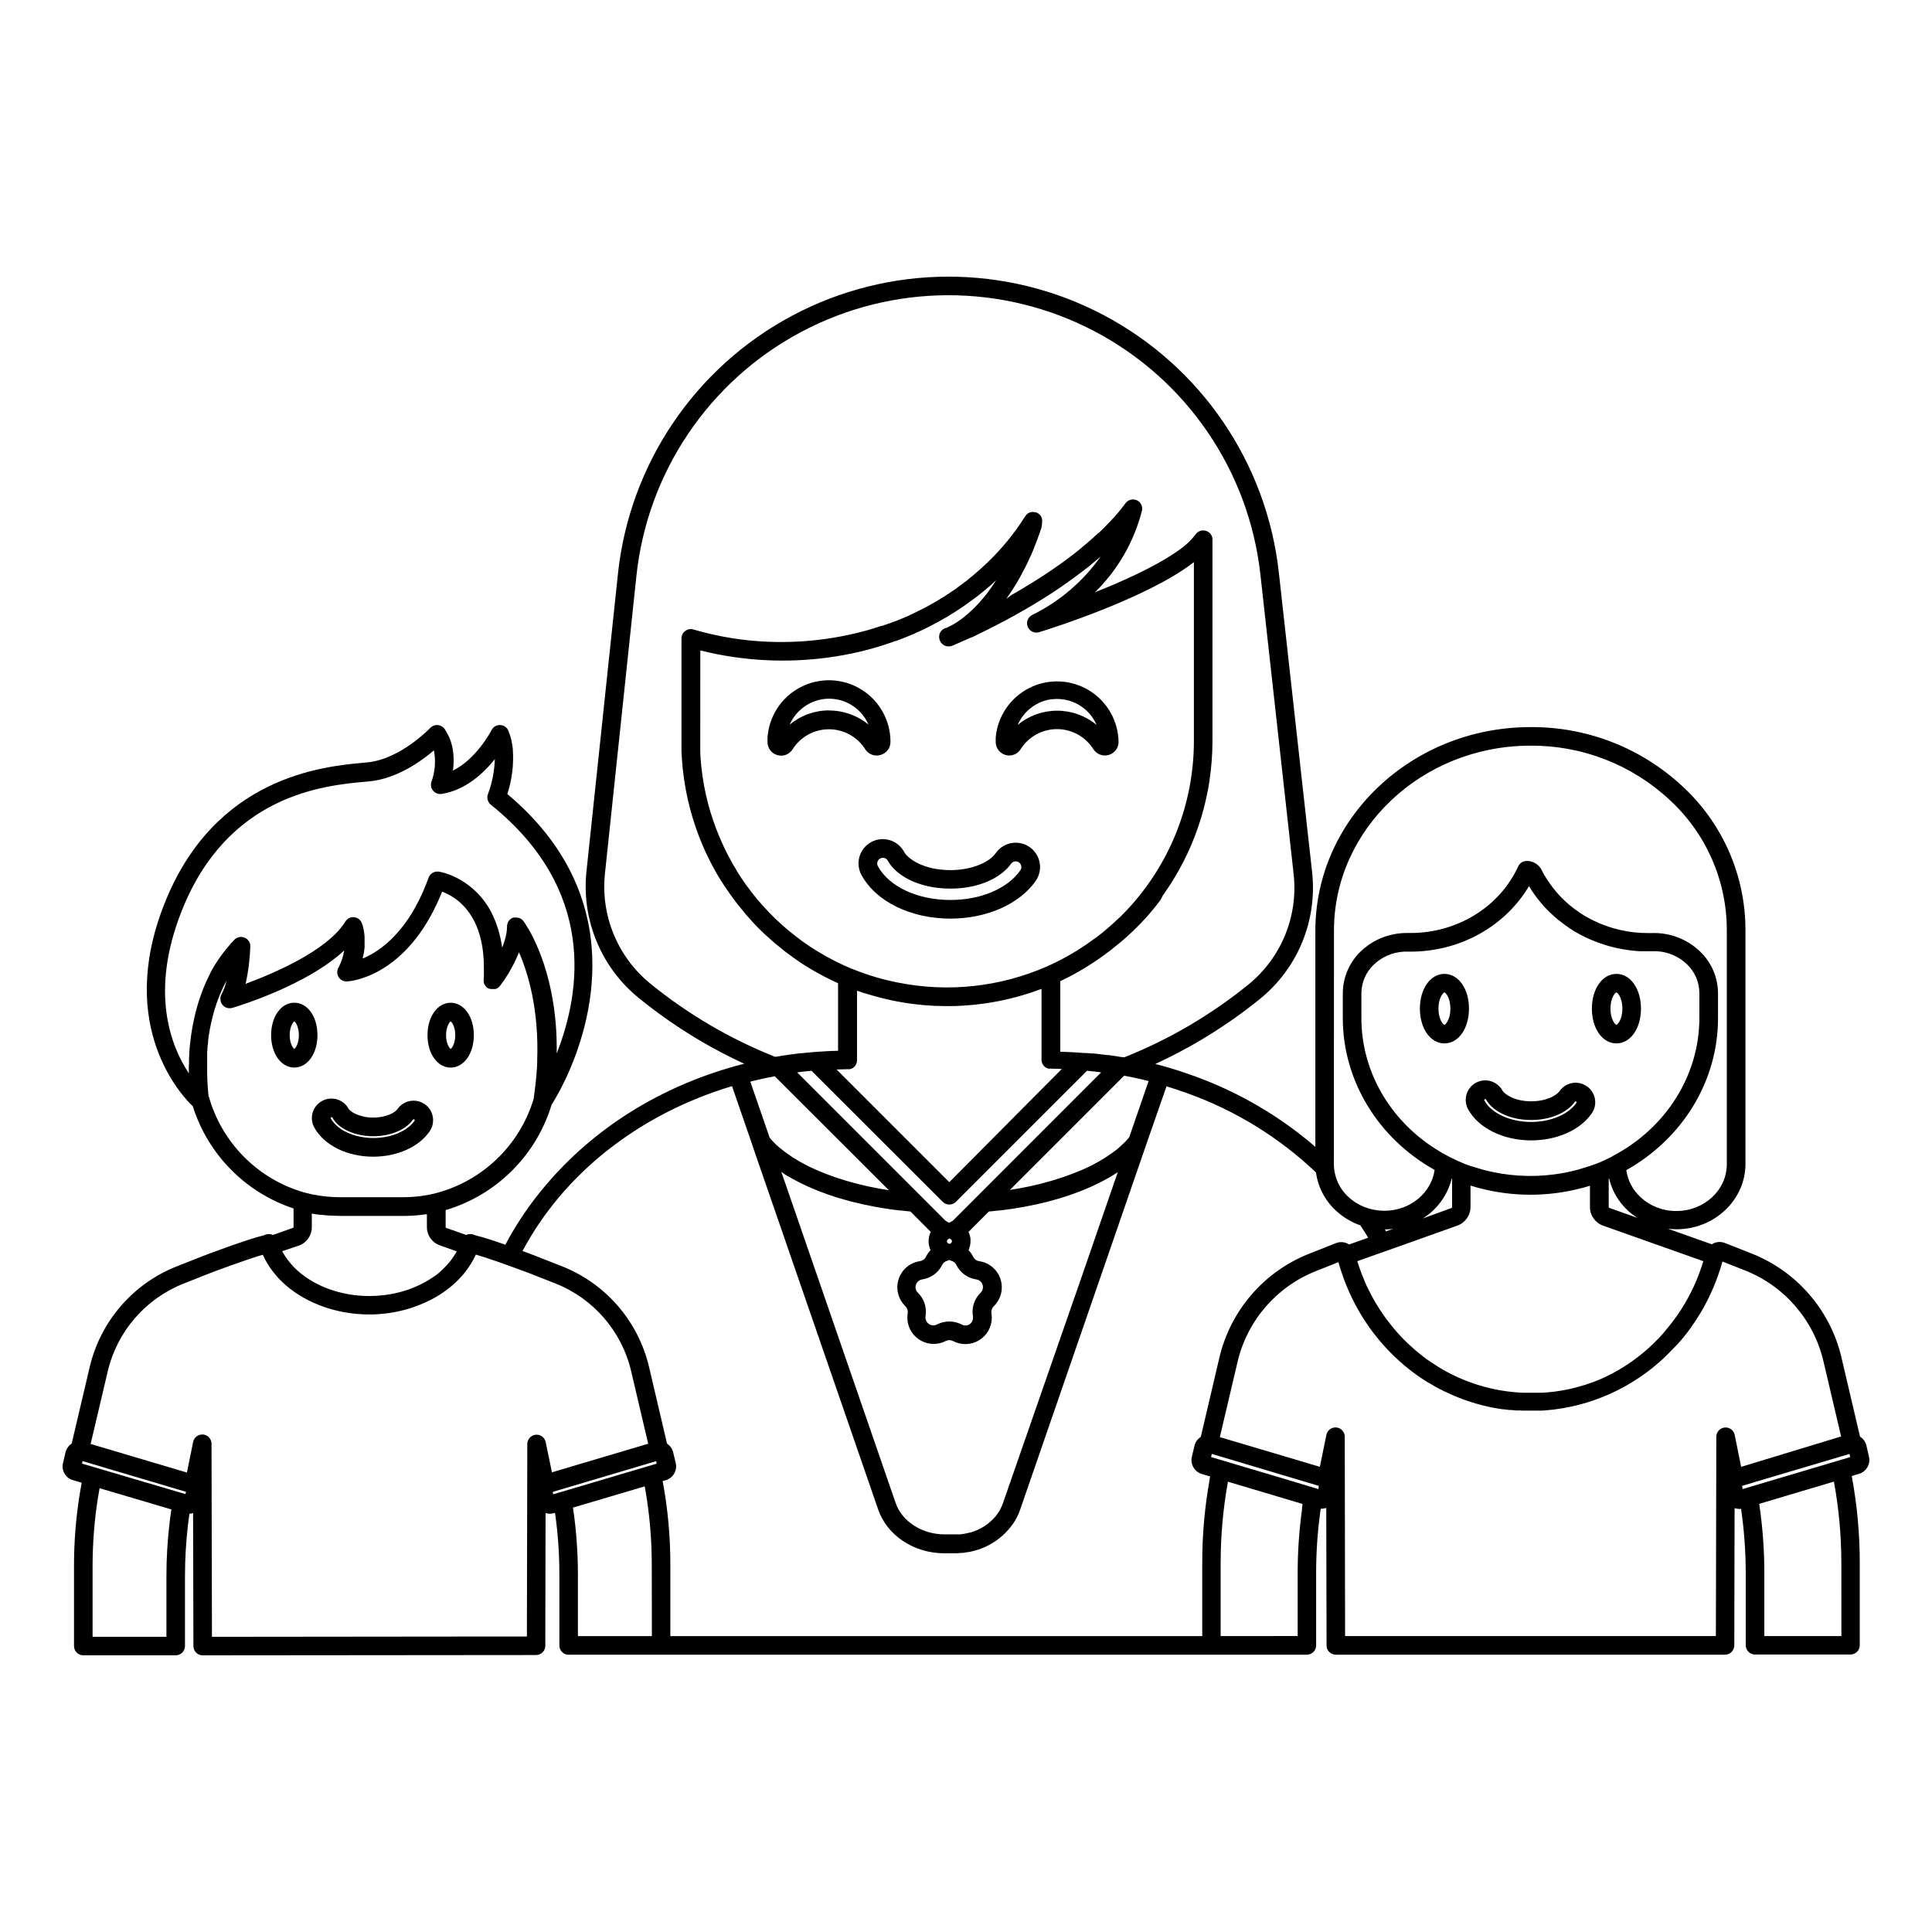 <?xml version="1.0" encoding="UTF-8"?>
<!-- Uploaded to: ICON Repo, www.iconrepo.com, Generator: ICON Repo Mixer Tools -->
<svg fill="#000000" width="800px" height="800px" version="1.1" viewBox="144 144 512 512" xmlns="http://www.w3.org/2000/svg">
 <g>
  <path d="m377.37 344.07c1.551-0.43 2.621-1.844 2.617-3.453 0.008-5.695-2.953-10.988-7.816-13.953-4.863-2.969-10.922-3.184-15.984-0.57-5.062 2.613-8.395 7.68-8.789 13.363v1.211c0 1.605 1.07 3.016 2.617 3.441 0.32 0.094 0.648 0.145 0.984 0.148 1.23 0.004 2.375-0.629 3.031-1.672 2.086-3.312 5.727-5.324 9.641-5.324 3.918 0 7.559 2.012 9.645 5.324 0.867 1.344 2.523 1.953 4.055 1.484zm-13.699-11.809c-3.801 0.004-7.481 1.344-10.398 3.781 1.621-3.711 5.074-6.293 9.09-6.801 5.012-0.598 9.816 2.176 11.809 6.809-2.934-2.441-6.633-3.773-10.449-3.758z"/>
  <path d="m410.46 344.07c0.32 0.094 0.652 0.145 0.984 0.148 1.23 0.004 2.379-0.629 3.031-1.672 2.086-3.312 5.727-5.324 9.645-5.324 3.914 0 7.555 2.012 9.641 5.324 0.867 1.348 2.512 1.973 4.055 1.527 1.539-0.441 2.606-1.844 2.617-3.445-0.09-5.621-3.066-10.801-7.883-13.707-4.812-2.902-10.781-3.125-15.797-0.586-5.016 2.539-8.371 7.484-8.879 13.082v1.219c0.004 1.594 1.059 2.992 2.586 3.434zm12.34-14.762v0.004c5.012-0.598 9.816 2.172 11.809 6.809-2.938-2.445-6.637-3.781-10.453-3.781-3.82 0-7.519 1.336-10.457 3.781 1.609-3.731 5.07-6.336 9.102-6.848z"/>
  <path d="m383.61 369.78c-0.809-1.516-2.188-2.644-3.832-3.137-1.648-0.488-3.422-0.301-4.926 0.527-1.504 0.824-2.617 2.219-3.09 3.871-0.469 1.648-0.262 3.422 0.582 4.918 3.828 6.977 13.059 11.484 23.508 11.484 9.652 0 18.312-3.836 22.633-10.008v-0.004c2.019-2.93 1.285-6.945-1.648-8.969-2.934-2.019-6.949-1.281-8.969 1.648-1.496 2.156-5.902 4.477-12.023 4.477-6.988 0-11.211-2.949-12.234-4.809zm28.309 3.141 0.004-0.004c0.473-0.68 1.41-0.852 2.094-0.383 0.332 0.227 0.555 0.574 0.629 0.969 0.07 0.395-0.016 0.797-0.242 1.129-3.375 4.871-10.48 7.871-18.547 7.871-8.68 0-16.215-3.504-19.199-8.934l-0.004-0.004c-0.398-0.73-0.129-1.645 0.602-2.047 0.73-0.398 1.648-0.129 2.047 0.602 1.969 3.672 7.871 7.371 16.551 7.371 8.484 0.02 13.984-3.531 16.07-6.574z"/>
  <path d="m639.3 530.02-0.688-2.953c-0.238-0.969-0.84-1.809-1.684-2.34l-4.922-20.969 0.004-0.004c-2.938-12.527-11.828-22.82-23.793-27.551l-7.094-2.793h-0.004c-1.012-0.406-2.152-0.355-3.129 0.137-0.113 0.062-0.227 0.133-0.332 0.207l-11.609-4.121-0.004-0.004c0.738 0.09 1.48 0.137 2.227 0.141 10.086 0 18.293-7.773 18.293-17.328l-0.004-62.102c-0.031-14.445-6.094-28.215-16.727-37.992-10.926-10.176-25.336-15.777-40.266-15.656h-0.266c-31.273 0.129-56.719 24.324-56.719 53.934v57.297c-9.465-8.152-20.336-14.508-32.086-18.754-2.734-0.984-5.519-1.898-8.277-2.668-0.668-0.188-1.367-0.363-2.055-0.543v0.004c9.859-4.539 19.121-10.285 27.57-17.102 10.164-8.141 15.441-20.93 13.973-33.871l-8.805-79.289c-3.219-29.043-20.633-54.598-46.48-68.223s-56.77-13.543-82.547 0.215c-25.781 13.758-43.059 39.402-46.125 68.461l-8.336 78.82v-0.004c-1.34 12.852 3.93 25.508 13.992 33.613 8.516 6.914 17.863 12.73 27.828 17.32-0.766 0.195-1.535 0.383-2.262 0.59-20.203 5.617-37.617 16.551-50.359 31.625h-0.004c-4.125 4.844-7.707 10.121-10.688 15.746-2.953-1.043-6.062-2.047-7.871-2.469l-0.531-0.195v-0.004c-0.637-0.246-1.352-0.219-1.969 0.078l-5.312-1.859c-0.086-0.027-0.141-0.109-0.137-0.195v-4.527c13.461-4 24.012-14.496 28.082-27.938l0.09-0.137 0.324-0.523 0.059-0.098 0.07-0.129c0.344-0.562 0.895-1.496 1.586-2.805l0.395-0.738c0.395-0.758 0.816-1.625 1.258-2.559l0.059-0.129c6.367-13.609 17.258-47.664-15.566-75.207l-0.004 0.004c1.23-3.789 1.727-7.777 1.457-11.75 0.008-0.023 0.008-0.051 0-0.078-0.059-0.562-0.129-1.062-0.207-1.438-0.027-0.215-0.066-0.426-0.117-0.641v-0.156c-0.07-0.285-0.148-0.59-0.215-0.836-0.07-0.246-0.207-0.668-0.305-0.984-0.102-0.316-0.219-0.625-0.355-0.926-0.328-0.762-1.016-1.305-1.832-1.449-0.816-0.141-1.648 0.137-2.211 0.742-0.168 0.18-0.309 0.383-0.414 0.602-0.188 0.355-4.055 7.656-10.215 10.695 0.422-3.168 0.297-7.398-2.203-11.012-0.426-0.613-1.102-1-1.844-1.055-0.738-0.055-1.465 0.227-1.977 0.77-0.078 0.078-7.871 8.234-16.52 9.102l-1.18 0.117c-10.824 0.984-39.539 3.719-52.812 37.551-12.793 32.473 4.859 50.895 7.598 53.492h-0.004c4.035 12.789 13.969 22.863 26.699 27.078v4.922c0.008 0.098-0.059 0.191-0.16 0.215l-5.312 1.891c-0.617-0.301-1.328-0.332-1.969-0.09l-0.512 0.195c-4.203 0.984-15.578 5.273-16.008 5.453l-6.887 2.715h-0.004c-11.641 4.559-20.305 14.547-23.172 26.715l-4.773 20.281c-0.824 0.551-1.41 1.391-1.641 2.352l-0.66 2.812v0.004c-0.48 1.969 0.68 3.965 2.625 4.523l2.32 0.688c-0.215 1.172-0.422 2.344-0.602 3.504h0.004c-0.957 6.144-1.438 12.352-1.434 18.57v21.207-0.004c0 0.652 0.258 1.281 0.719 1.742 0.461 0.461 1.086 0.719 1.738 0.719h24.492c0.652 0 1.277-0.258 1.742-0.719 0.461-0.461 0.719-1.09 0.719-1.742v-18.547c0-4.488 0.262-8.973 0.777-13.43 0.117-0.984 0.254-2.047 0.414-3.078v-0.004c0.246-0.016 0.488-0.055 0.727-0.109l0.227-0.078 0.09 35.258c0 0.652 0.258 1.277 0.719 1.738 0.461 0.461 1.09 0.723 1.742 0.723l88.332-0.078c1.355-0.008 2.453-1.105 2.461-2.461v-2.598l0.07-32.59 0.277 0.098h-0.004c0.258 0.059 0.523 0.094 0.785 0.098h0.148c0.359-0.004 0.719-0.055 1.062-0.156l0.227-0.07c0.207 1.426 0.395 2.856 0.543 4.281 0.414 3.977 0.621 7.969 0.621 11.965v18.902c-0.004 1.238 0.918 2.281 2.144 2.441h195.95-0.008c0.652 0 1.281-0.258 1.742-0.723 0.461-0.461 0.719-1.086 0.719-1.738v-19.258c0-5.398 0.367-10.797 1.102-16.145 0-0.277 0.09-0.543 0.129-0.816h0.258c0.289-0.012 0.574-0.051 0.855-0.121l0.336-0.109 0.078 33.988v2.461c0 0.652 0.258 1.277 0.719 1.738 0.461 0.465 1.086 0.723 1.738 0.723h103.14c1.352-0.004 2.449-1.098 2.461-2.449l0.078-36.406 0.297 0.098-0.004-0.004c0.285 0.078 0.574 0.121 0.867 0.129h0.137c0.141 0.008 0.285 0.008 0.426 0 0.809 5.602 1.223 11.254 1.23 16.914v19.211c0 0.652 0.258 1.277 0.719 1.738 0.461 0.461 1.086 0.719 1.738 0.719h25.301c0.652 0 1.277-0.258 1.738-0.719 0.461-0.461 0.723-1.086 0.723-1.738v-21.945c-0.004-7.562-0.691-15.113-2.059-22.555l-0.07-0.344 1.891-0.562v0.004c1.969-0.574 3.144-2.59 2.676-4.586zm-43.906-51.797c-1.352 4.543-3.34 8.871-5.902 12.859-0.355 0.551-0.719 1.094-1.094 1.625l-0.098 0.137c-0.348 0.492-0.703 0.973-1.062 1.445l-0.176 0.227c-0.34 0.441-0.688 0.875-1.043 1.309l-0.246 0.297c-0.336 0.398-0.664 0.797-0.984 1.191l-0.305 0.336c-0.336 0.367-0.664 0.727-0.984 1.082l-0.363 0.363c-0.336 0.336-0.664 0.664-0.984 0.984l-0.414 0.383-0.984 0.914-0.461 0.402-0.984 0.848-0.512 0.402-0.984 0.777-0.551 0.402-0.984 0.719-0.59 0.402-0.984 0.648-0.629 0.395-0.984 0.602-0.668 0.375-0.984 0.543-0.707 0.363-0.984 0.492-0.727 0.344-0.984 0.441-0.758 0.316-1.031 0.395-0.789 0.285-1.043 0.355-0.809 0.254-1.055 0.305-0.816 0.227-1.082 0.266-0.828 0.195-1.102 0.215-0.828 0.156-1.133 0.176-0.816 0.117-1.199 0.129-0.766 0.078-1.34 0.09h-0.641-1.969-1.871l-0.559 0.004c-7.906-0.336-15.598-2.676-22.355-6.801-1.031-0.656-2.043-1.328-3.039-2.016l-0.109-0.078c-0.789-0.562-1.543-1.16-2.293-1.781l-0.746-0.621c-0.656-0.57-1.312-1.16-1.969-1.77-0.383-0.375-0.766-0.746-1.141-1.133l-0.602-0.629c-1.254-1.324-2.434-2.719-3.531-4.172l-0.582-0.777c-0.316-0.434-0.629-0.867-0.926-1.32-0.297-0.453-0.453-0.688-0.668-0.984-0.418-0.656-0.824-1.312-1.211-1.969-0.234-0.414-0.48-0.836-0.707-1.258s-0.402-0.746-0.59-1.121c-0.336-0.66-0.66-1.32-0.984-1.969l-0.344-0.789c-0.316-0.727-0.617-1.469-0.906-2.223l-0.266-0.707c-0.324-0.906-0.641-1.82-0.926-2.754l5.266-1.871 4.684-1.652 16.551-5.902v-0.004c2.086-0.738 3.481-2.707 3.492-4.918v-5.688c0.719 0.227 1.457 0.441 2.195 0.648h0.059c8.93 2.375 18.324 2.375 27.258 0h0.098l2.047-0.602v5.66c0.004 2.211 1.406 4.184 3.492 4.918zm-84.387-8.414c0.719-0.008 1.441-0.059 2.156-0.148l-1.859 0.66zm60.152-19.277c-1.359 0.688-2.766 1.34-4.211 1.91h-0.07l-0.984 0.363-0.758 0.277h-0.098l-0.316 0.109c-0.727 0.234-1.457 0.441-2.176 0.66l-0.59 0.176 0.004-0.004c-1.992 0.535-4.019 0.938-6.062 1.203-6.25 0.824-12.602 0.418-18.695-1.191-0.945-0.262-1.879-0.543-2.805-0.848l-0.277-0.09h-0.168c-0.562-0.188-1.094-0.395-1.633-0.602l-0.156-0.059v0.004c-1.453-0.586-2.875-1.242-4.262-1.969-1.258-0.648-2.449-1.34-3.551-2.055-12.262-7.824-19.57-20.762-19.57-34.629v-6.523h-0.004c0.016-2.875 1.195-5.621 3.269-7.609 2.168-2.078 5.016-3.309 8.02-3.461h0.926 0.816c13.137 0 25.082-6.711 31.391-17.367h-0.004c1.797 2.996 4.047 5.695 6.664 8.008l0.48 0.422c0.316 0.266 0.629 0.531 0.984 0.789 0.355 0.254 0.836 0.66 1.27 0.984l0.336 0.246c0.699 0.5 1.406 0.984 2.137 1.438h-0.004c1.945 1.172 3.996 2.16 6.121 2.949l0.234 0.09c0.656 0.242 1.312 0.465 1.969 0.668l0.551 0.168c0.582 0.168 1.16 0.336 1.742 0.473l0.984 0.215c0.473 0.098 0.984 0.207 1.418 0.285s0.984 0.156 1.523 0.227l0.984 0.129c0.699 0.078 1.406 0.129 2.117 0.168h0.5 2.098 0.621 1.238c2.945 0.184 5.731 1.395 7.871 3.426 2.102 1.984 3.301 4.742 3.316 7.633v6.633c0 15.191-8.855 29.227-23.035 36.625zm4.211 14.258c0.805 0.73 1.668 1.391 2.59 1.969l-7.418-2.637h-0.004c-0.129-0.047-0.215-0.168-0.215-0.305v-7.508h0.098c0.777 3.25 2.5 6.203 4.949 8.48zm-46.641-8.473h0.09v7.527h-0.004c0.004 0.137-0.078 0.258-0.203 0.305l-7.578 2.766c3.844-2.398 6.602-6.199 7.695-10.598zm-31.215-65.691c0-26.902 23.242-48.895 51.816-49.012h0.238c13.668-0.109 26.855 5.016 36.859 14.324 9.656 8.855 15.164 21.344 15.195 34.441v62.141c0 6.887-6.004 12.41-13.371 12.41v-0.004c-3.527 0.035-6.934-1.285-9.516-3.688-2.039-1.875-3.363-4.394-3.75-7.137 15.027-8.434 24.305-23.715 24.305-40.246v-6.57c0-4.285-1.785-8.371-4.922-11.289-3.41-3.188-7.953-4.887-12.625-4.723h-1.133 0.004c-4.984 0-9.902-1.145-14.379-3.336l-0.473-0.227c-0.375-0.188-0.738-0.402-1.102-0.609-0.363-0.207-0.582-0.316-0.867-0.492-0.285-0.176-0.727-0.461-1.094-0.699h0.004c-3.625-2.398-6.688-5.555-8.973-9.25-0.434-0.68-0.832-1.383-1.191-2.106-0.363-0.738-0.934-1.355-1.645-1.77-0.68-0.41-1.457-0.625-2.254-0.621h-0.059c-0.965 0-1.84 0.562-2.242 1.438-4.922 10.727-16.09 17.652-28.535 17.652h-0.621c-1.176-0.023-2.356 0.066-3.512 0.277-3.422 0.594-6.582 2.199-9.074 4.613-3.019 2.91-4.734 6.926-4.742 11.121v6.512c0 16.551 9.277 31.844 24.336 40.266-0.855 6.082-6.504 10.824-13.266 10.824-1.113 0-2.223-0.125-3.309-0.375-2.34-0.523-4.504-1.656-6.266-3.285-2.438-2.234-3.836-5.383-3.859-8.688zm-181.05 14.141c-8.758-7.07-13.328-18.102-12.145-29.293l8.328-78.789c2.891-27.438 19.203-51.656 43.543-64.648s53.535-13.066 77.945-0.203c24.406 12.863 40.844 36.996 43.883 64.418l8.797 79.301c1.285 11.277-3.312 22.426-12.172 29.52-9.879 7.981-20.902 14.43-32.699 19.129h-0.117l-0.375-0.07h-0.266c-0.641-0.109-1.277-0.215-1.891-0.305-0.266 0-0.543-0.09-0.738-0.109l-0.719-0.109h-0.48l-1.742-0.227-0.719-0.078-1.18-0.129h-0.484l-1.348-0.117h-0.531l-1.152-0.078-1.418-0.098c-1.27-0.07-2.527-0.129-3.797-0.156v-18.707l0.297-0.148c0.5-0.234 0.984-0.492 1.504-0.738l0.809-0.414c0.473-0.254 0.984-0.5 1.406-0.766l0.848-0.473 1.328-0.777 0.875-0.531c0.422-0.254 0.836-0.523 1.238-0.789s0.609-0.395 0.906-0.602c0.297-0.207 0.789-0.531 1.172-0.797l0.914-0.66c0.375-0.266 0.738-0.531 1.094-0.809 0.355-0.277 0.629-0.473 0.984-0.719l0.984-0.816c0.324-0.254 0.641-0.512 0.984-0.777 0.344-0.266 0.641-0.543 0.984-0.816 0.344-0.277 0.641-0.562 0.984-0.848l0.887-0.816c0.324-0.297 0.641-0.602 0.984-0.914l0.828-0.809 0.984-0.984 0.766-0.809 0.984-1.043 0.707-0.809c0.316-0.363 0.621-0.727 0.926-1.102l0.66-0.797 0.914-1.16 0.602-0.789 0.617-1.199 0.551-0.777c0.297-0.422 0.59-0.855 0.875-1.289l0.5-0.766c0.297-0.453 0.57-0.895 0.848-1.348 0.156-0.254 0.316-0.5 0.461-0.758 0.277-0.461 0.551-0.934 0.816-1.406l0.414-0.746c0.266-0.48 0.531-0.984 0.789-1.465 0.117-0.246 0.246-0.48 0.375-0.727 0.254-0.5 0.5-0.984 0.746-1.535 0.109-0.234 0.227-0.461 0.336-0.699l0.707-1.605c0.09-0.227 0.195-0.441 0.285-0.68 0.234-0.551 0.453-1.102 0.668-1.664 0.09-0.215 0.176-0.434 0.254-0.648 0.215-0.57 0.422-1.152 0.629-1.73 0.07-0.207 0.148-0.414 0.215-0.621 0.195-0.602 0.395-1.211 0.582-1.812l0.176-0.57c0.188-0.629 0.363-1.27 0.531-1.91l0.148-0.512c0.168-0.668 0.336-1.34 0.48-2.016 0-0.137 0.07-0.277 0.098-0.422 0.168-0.719 0.316-1.457 0.453-2.184l0.059-0.285c0.137-0.789 0.277-1.574 0.395-2.371l0.008-0.004c-0.004-0.043-0.004-0.086 0-0.129 0.5-3.402 0.754-6.836 0.758-10.273v-53.137c0.008-0.164 0.008-0.328 0-0.492-0.102-0.82-0.613-1.539-1.359-1.898-0.16-0.082-0.328-0.145-0.504-0.188-0.992-0.25-2.035 0.145-2.617 0.984-1.148 1.523-2.531 2.852-4.102 3.938l-0.895 0.629c-0.176 0.117-0.336 0.246-0.523 0.363-5.461 3.691-13.559 7.391-21.137 10.402 6.059-5.941 10.367-13.43 12.457-21.648 0.09-0.414 0.07-0.844-0.059-1.25-0.008-0.043-0.027-0.086-0.047-0.129-0.031-0.086-0.062-0.172-0.102-0.254-0.059-0.113-0.125-0.223-0.203-0.324-0.465-0.625-1.195-0.992-1.969-0.992-0.777 0-1.508 0.367-1.969 0.992-0.402 0.543-0.816 1.074-1.23 1.594l-0.719 0.875-0.188 0.234-0.395 0.441-0.059 0.078c-0.297 0.344-0.59 0.68-0.914 0.984l-0.277 0.316-0.324 0.344c-0.375 0.402-0.766 0.797-1.152 1.191l-0.512 0.523c-0.461 0.473-0.934 0.926-1.406 1.379h-0.109l-0.828 0.758-0.098 0.078h0.004c-0.109 0.117-0.23 0.23-0.355 0.332l-0.461 0.414c-0.168 0.156-0.344 0.305-0.523 0.453l-0.324 0.285c-0.648 0.562-1.32 1.121-1.969 1.672-0.512 0.422-1.031 0.848-1.594 1.289-0.562 0.441-1.191 0.926-1.789 1.367l-0.109 0.078-0.707 0.523-0.109 0.078-0.215 0.156-0.078 0.059-0.402 0.297-0.156 0.109c-3.059 2.203-6.484 4.438-10.184 6.641l-0.285 0.168-0.766 0.453-0.816 0.473-1.043 0.59-1.363 1.004h-0.07c0.512-0.719 0.984-1.477 1.543-2.281l0.699-1.113c0.051-0.094 0.105-0.188 0.168-0.277l0.473-0.797 0.059-0.09 0.195-0.355 0.004 0.004c0.023-0.035 0.047-0.078 0.066-0.117l0.195-0.344 0.129-0.227c0.246-0.441 0.48-0.895 0.719-1.348 0.492-0.906 0.984-1.832 1.418-2.785 0.277-0.57 0.531-1.133 0.758-1.664l0.09-0.195 0.375-0.836c0.07-0.176 0.137-0.344 0.215-0.512v-0.004c0.027-0.086 0.066-0.172 0.105-0.254 0.027-0.059 0.051-0.117 0.07-0.176v-0.109l0.148-0.344 0.078-0.195c0.117-0.305 0.234-0.609 0.355-0.895 0.109-0.297 0.215-0.582 0.324-0.848l0.051-0.156 0.277-0.758 0.324-0.914c0-0.098 0.07-0.195 0.098-0.285l0.117-0.344c0.059-0.195 0.109-0.355 0.168-0.512l0.051-0.168v-0.148c0-0.09 0.059-0.176 0.09-0.285l-0.004-0.004c-0.008-0.039-0.008-0.078 0-0.117-0.008-0.027-0.008-0.055 0-0.078v-0.059 0-0.109l0.059-0.266v-0.188-0.188-0.324c-0.008-0.027-0.008-0.059 0-0.09 0-0.117 0-0.227-0.051-0.344-0.051-0.117 0 0 0-0.07v0.004c-0.027-0.121-0.066-0.234-0.117-0.348-0.059-0.117-0.121-0.23-0.188-0.344-0.078-0.117-0.168-0.223-0.266-0.324-0.301-0.305-0.672-0.531-1.082-0.648h-0.078c-0.129-0.035-0.262-0.059-0.395-0.07h-0.078c-0.117-0.008-0.23-0.008-0.344 0h-0.109l-0.297 0.059h-0.129l-0.254 0.098v0.004c-0.047 0.016-0.094 0.039-0.137 0.066l-0.215 0.129-0.137 0.098-0.195 0.176-0.121 0.121c-0.078 0.082-0.148 0.168-0.207 0.266l-0.059 0.07v-0.004c-2.902 4.609-6.371 8.832-10.324 12.578-1.168 1.113-2.383 2.195-3.641 3.238l-0.562 0.453-1.199 0.984c-0.59 0.453-1.191 0.887-1.789 1.32-0.344 0.246-0.68 0.512-0.984 0.746-0.984 0.66-1.898 1.301-2.875 1.91-0.48 0.316-0.984 0.609-1.477 0.914l-0.5 0.297c-0.68 0.402-1.348 0.789-2.047 1.172-0.512 0.285-0.984 0.551-1.523 0.816-0.414 0.215-0.816 0.422-1.23 0.621l-0.324 0.156-0.156 0.078c-1.887 0.965-3.871 1.844-5.957 2.633h-0.078c-0.156 0.07-0.316 0.117-0.473 0.176l-0.727 0.285-0.207 0.07c-0.629 0.234-1.277 0.453-1.969 0.668h-0.168l-0.57 0.188-1.113 0.355-0.48 0.148c-0.984 0.305-1.969 0.59-3.031 0.848l-0.461 0.117-1.328 0.336v-0.004c-10.027 2.363-20.402 2.883-30.613 1.535-1.691-0.234-3.375-0.512-5.047-0.848-0.984-0.195-1.969-0.422-2.953-0.648-1.398-0.336-2.785-0.688-4.152-1.094-0.742-0.219-1.547-0.074-2.168 0.387-0.621 0.465-0.988 1.191-0.992 1.969v27.195 2.598c0 0.305 0 0.609 0.051 0.914 0 0.57 0.059 1.133 0.098 1.691 0 0.355 0.07 0.707 0.098 1.062 0 0.512 0.078 0.984 0.137 1.523 0.059 0.543 0.098 0.746 0.148 1.133 0.051 0.383 0.117 0.984 0.188 1.438 0.07 0.453 0.129 0.766 0.188 1.152 0.059 0.383 0.148 0.926 0.234 1.387 0.09 0.461 0.156 0.777 0.234 1.16 0.078 0.383 0.176 0.906 0.277 1.348 0.098 0.441 0.188 0.777 0.285 1.16 0.098 0.383 0.207 0.887 0.324 1.32 0.117 0.434 0.207 0.777 0.316 1.16 0.109 0.383 0.246 0.867 0.375 1.301s0.246 0.758 0.363 1.141c0.117 0.383 0.266 0.855 0.414 1.27 0.148 0.414 0.266 0.766 0.402 1.141 0.137 0.375 0.305 0.836 0.461 1.25s0.297 0.746 0.441 1.121c0.148 0.375 0.324 0.816 0.5 1.219 0.176 0.402 0.324 0.738 0.48 1.113s0.363 0.797 0.543 1.199l0.531 1.082c0.188 0.395 0.383 0.789 0.582 1.18l0.57 1.074c0.207 0.383 0.402 0.766 0.621 1.152l0.602 1.055 0.668 1.121c0.207 0.344 0.422 0.688 0.641 0.984l0.699 1.094 0.68 0.984c0.246 0.355 0.492 0.719 0.746 1.074l0.707 0.984c0.266 0.344 0.523 0.699 0.777 1.043l0.758 0.984c0.266 0.344 0.543 0.68 0.816 0.984 0.277 0.305 0.523 0.629 0.789 0.984s0.562 0.66 0.848 0.984c0.285 0.324 0.543 0.609 0.816 0.906 0.277 0.297 0.59 0.641 0.895 0.984l0.848 0.887 0.926 0.914c0.297 0.297 0.59 0.57 0.887 0.855l0.984 0.887 0.914 0.816c0.324 0.297 0.66 0.582 0.984 0.867l0.984 0.777c0.344 0.285 0.68 0.551 0.984 0.828 0.305 0.277 0.648 0.5 0.984 0.758l1.062 0.789 0.984 0.719 1.094 0.746 0.984 0.688 1.133 0.707c0.355 0.227 0.699 0.441 1.062 0.648 0.363 0.207 0.766 0.453 1.16 0.68l1.082 0.609c0.395 0.215 0.789 0.434 1.191 0.641l1.113 0.57 1.219 0.602c0.383 0.176 0.758 0.363 1.141 0.531l0.473 0.227v17.898c-1.25 0-2.5 0.09-3.75 0.156l-1.465 0.098-1.152 0.078-1.703 0.156c-0.215 0-0.422 0-0.629 0.059l-0.984 0.098h-0.246l-0.582 0.07-1.477 0.188-0.797 0.098-0.887 0.137-0.453 0.059c-0.688 0.098-1.367 0.215-1.969 0.324l-0.402 0.059h-0.234c-11.883-4.723-22.977-11.227-32.906-19.285zm76.652-90.934c0.422 0.961 1.406 1.551 2.453 1.469l0.402-0.059h0.051-0.004c0.168-0.047 0.332-0.102 0.492-0.168l0.195-0.09 0.254-0.109c0.68-0.285 1.672-0.719 2.953-1.301l0.344-0.148 0.098-0.051 0.719-0.324h0.07l0.246-0.117 0.176-0.078h0.109l1.969-0.984 0.68-0.324 0.234-0.117 0.109-0.059 0.59-0.285 0.355-0.176c1.426-0.707 2.953-1.504 4.606-2.371l0.305-0.168c0.816-0.434 1.664-0.887 2.508-1.359l0.215-0.117 0.215-0.129c0.609-0.336 1.238-0.688 1.898-1.074l0.461-0.266 0.523-0.305 1.102-0.648c3.797-2.262 7.34-4.566 10.5-6.887l0.648-0.473 0.254-0.188 0.855-0.641 0.098-0.07c0.648-0.48 1.301-0.984 1.969-1.484s1.082-0.867 1.613-1.309c0.738-0.602 1.445-1.191 2.125-1.781l0.117-0.098 0.012 0.004c-4.652 6.574-10.875 11.879-18.105 15.43-0.277 0.141-0.523 0.336-0.727 0.57-0.625 0.691-0.797 1.684-0.445 2.547 0.477 1.191 1.789 1.816 3.012 1.438 3.285-0.984 28.438-9.004 40.52-18.184 0.168-0.129 0.344-0.246 0.5-0.375v47.391h0.004c-0.004 16.547-6.277 32.484-17.555 44.594l-0.188 0.207c-0.402 0.434-0.828 0.855-1.25 1.277l-0.383 0.402-1.082 0.984-0.621 0.59c-0.297 0.277-0.609 0.543-0.914 0.816l-0.848 0.746-0.719 0.602-1.102 0.914-0.531 0.402c-0.441 0.355-0.895 0.699-1.348 0.984l-0.336 0.246c-0.531 0.383-1.062 0.766-1.605 1.141l-0.109 0.07 0.004 0.004c-3.262 2.227-6.723 4.152-10.332 5.758-12.391 5.453-26.164 6.953-39.438 4.301-3.977-0.77-7.871-1.914-11.633-3.414l-0.758-0.297h-0.059l-0.984-0.441c-0.414-0.188-0.836-0.363-1.25-0.562-0.414-0.195-0.648-0.316-0.984-0.473l-1.23-0.602-0.984-0.523c-0.395-0.215-0.789-0.414-1.172-0.629l-0.984-0.57-1.133-0.66-0.984-0.602c-0.363-0.227-0.738-0.453-1.102-0.699l-0.914-0.629c-0.355-0.246-0.719-0.48-1.062-0.727l-0.914-0.68-0.984-0.758-0.895-0.719c-0.324-0.254-0.648-0.512-0.984-0.777-0.336-0.266-0.59-0.512-0.887-0.766l-0.926-0.789-0.855-0.809-0.887-0.816c-0.277-0.266-0.551-0.551-0.828-0.828-0.277-0.277-0.57-0.562-0.848-0.855-0.277-0.297-0.531-0.57-0.797-0.855-0.266-0.285-0.551-0.582-0.816-0.875-0.266-0.297-0.523-0.59-0.777-0.895-0.254-0.305-0.523-0.59-0.777-0.895-0.254-0.305-0.492-0.621-0.746-0.926l-0.727-0.914c-0.254-0.336-0.492-0.668-0.738-0.984l-0.68-0.906c-0.246-0.344-0.48-0.699-0.719-1.043-0.234-0.344-0.422-0.602-0.621-0.895-0.195-0.297-0.453-0.707-0.68-1.062-0.227-0.355-0.402-0.621-0.59-0.984-0.188-0.363-0.422-0.719-0.641-1.082-0.215-0.363-0.383-0.629-0.562-0.984-0.176-0.355-0.414-0.758-0.621-1.141-0.207-0.383-0.344-0.621-0.5-0.934-0.156-0.316-0.395-0.789-0.59-1.18-0.195-0.395-0.316-0.629-0.461-0.984-0.148-0.355-0.355-0.797-0.543-1.191s-0.297-0.641-0.434-0.984-0.344-0.855-0.523-1.277c-0.176-0.422-0.254-0.609-0.375-0.926-0.117-0.316-0.316-0.867-0.473-1.309s-0.234-0.609-0.344-0.926c-0.109-0.316-0.285-0.895-0.434-1.34-0.148-0.441-0.207-0.621-0.305-0.926-0.137-0.461-0.254-0.926-0.395-1.387-0.078-0.305-0.176-0.609-0.254-0.914-0.129-0.461-0.234-0.984-0.344-1.406-0.078-0.305-0.156-0.609-0.227-0.926-0.117-0.492-0.207-0.984-0.316-1.504l-0.176-0.848c-0.098-0.551-0.188-1.113-0.277-1.672 0-0.234-0.09-0.473-0.117-0.707-0.09-0.551-0.156-1.113-0.227-1.672 0-0.246-0.07-0.492-0.09-0.738-0.059-0.523-0.109-1.055-0.148-1.586 0-0.285-0.059-0.562-0.078-0.836-0.051-0.59-0.07-1.172-0.098-1.762v-0.688-2.469l0.012-23.883 0.809 0.195c1.191 0.285 2.371 0.562 3.562 0.797 1.418 0.277 2.844 0.523 4.281 0.738 11.156 1.656 22.527 1.195 33.512-1.359l1.328-0.336 0.57-0.148c1.043-0.266 2.117-0.57 3.207-0.895l0.602-0.188 0.621-0.195 0.422-0.129 0.188-0.059 0.363-0.129 0.254-0.09 1.742-0.609 0.305-0.098h0.129l0.746-0.277 0.297-0.117 0.305-0.117c2.332-0.895 4.449-1.82 6.453-2.812l0.137-0.07c0.562-0.277 1.133-0.562 1.691-0.855 0.395-0.195 0.758-0.402 1.133-0.602l0.512-0.277c0.727-0.402 1.445-0.816 2.164-1.23l0.363-0.227c0.59-0.355 1.18-0.707 1.75-1.074 0.984-0.648 2.047-1.328 3.059-2.047 0.512-0.355 0.984-0.738 1.516-1.113s0.984-0.707 1.477-1.094c0.492-0.383 1.191-0.984 1.77-1.418l0.117-0.098c1.043-0.867 2.055-1.75 3.039-2.668-0.461 0.727-0.984 1.418-1.418 2.086-0.207 0.285-0.414 0.582-0.629 0.867l0.016 0.012c-0.043 0.066-0.09 0.133-0.141 0.195-0.055 0.086-0.117 0.168-0.184 0.246-0.285 0.375-0.582 0.719-0.875 1.074h-0.004c-1.648 2.039-3.523 3.883-5.586 5.5l-0.09 0.07-0.234 0.176h-0.004c-0.707 0.527-1.441 1.02-2.203 1.465l-0.207 0.117-0.176 0.098-0.234 0.137h-0.078l-0.004 0.004c-0.418 0.238-0.848 0.453-1.289 0.648h-0.168l-0.254 0.109c-0.586 0.281-1.031 0.785-1.246 1.398-0.211 0.613-0.172 1.285 0.113 1.867zm-24.422 113.51h0.215c0.094 0.004 0.184 0.004 0.277 0h0.09c0.434-0.109 0.828-0.328 1.148-0.641 0.102-0.109 0.195-0.223 0.277-0.344 0.062-0.094 0.117-0.195 0.168-0.297 0.023-0.039 0.043-0.082 0.059-0.129 0.133-0.309 0.203-0.645 0.195-0.984v-18.398c0.984 0.363 2.055 0.707 3.102 0.984l0.867 0.254c0.758 0.215 1.516 0.434 2.281 0.629l1.152 0.285c0.668 0.156 1.348 0.316 2.027 0.453l1.277 0.254c0.648 0.117 1.289 0.234 1.969 0.336l1.348 0.207c0.641 0.09 1.27 0.168 1.91 0.234 0.461 0 0.914 0.109 1.379 0.148l1.969 0.148 1.32 0.078c0.832 0.039 1.668 0.059 2.508 0.059h1.523c0.887 0 1.762 0 2.648-0.07 0.48 0 0.984-0.059 1.438-0.09l1.969-0.156 1.535-0.176c0.656-0.07 1.285-0.152 1.891-0.234l1.543-0.254c0.621-0.098 1.23-0.215 1.852-0.336l1.523-0.316 1.859-0.441c0.492-0.117 0.984-0.234 1.465-0.375 0.648-0.176 1.289-0.375 1.969-0.562l1.359-0.414c0.766-0.254 1.523-0.531 2.281-0.809 0.305-0.109 0.621-0.207 0.926-0.324v18.773l-0.004 0.008c0.004 0.238 0.043 0.473 0.117 0.699 0.016 0.086 0.043 0.172 0.078 0.254 0.016 0.047 0.035 0.09 0.059 0.129 0.051 0.102 0.105 0.199 0.168 0.293 0.082 0.121 0.176 0.238 0.277 0.348 0.32 0.309 0.715 0.531 1.148 0.637h0.09c0.094 0.008 0.184 0.008 0.277 0h0.215c0.984 0 1.969 0.051 2.953 0.078l-29.816 30.004-29.875-29.863c1.004-0.02 1.988-0.07 2.992-0.078zm25.141 35.16v-0.004c0.121 0.117 0.246 0.223 0.383 0.316 0.828 0.535 1.891 0.535 2.719 0 0.137-0.094 0.266-0.199 0.383-0.316l34.715-34.707h0.344c1.152 0.109 2.293 0.246 3.434 0.395l-39.184 39.203h0.004c-0.156 0.156-0.344 0.273-0.551 0.344-0.133 0.164-0.332 0.258-0.543 0.258s-0.41-0.094-0.543-0.258c-0.199-0.066-0.383-0.184-0.531-0.332l-39.211-39.211c1.172-0.148 2.344-0.297 3.512-0.402h0.316zm8.02 30.348v-0.004c0.016 0.129 0.016 0.262 0 0.395 0 0.715-0.371 1.379-0.984 1.75-0.633 0.371-1.414 0.371-2.047 0-2.043-1.043-4.461-1.043-6.504 0-0.871 0.469-1.949 0.254-2.578-0.512-0.27-0.316-0.438-0.707-0.473-1.121-0.023-0.18-0.023-0.363 0-0.543 0.074-0.395 0.109-0.797 0.109-1.199-0.004-1.891-0.766-3.699-2.117-5.019-0.406-0.371-0.641-0.902-0.637-1.457-0.02-1.062 0.773-1.969 1.828-2.094 1.109-0.172 2.16-0.605 3.07-1.262 0.922-0.668 1.664-1.555 2.164-2.578 0.25-0.531 0.73-0.926 1.301-1.07 0.199-0.059 0.391-0.137 0.57-0.238 0.18 0.102 0.371 0.18 0.57 0.238 0.574 0.145 1.051 0.543 1.301 1.082 1.023 2.059 2.988 3.492 5.262 3.836 1.047 0.137 1.82 1.035 1.801 2.086 0.004 0.555-0.223 1.082-0.629 1.457-1.355 1.316-2.121 3.129-2.125 5.019 0.004 0.414 0.043 0.824 0.117 1.23zm-6.887-19.898v-0.004c-0.004-0.254 0.145-0.484 0.375-0.59l0.277-0.148 0.277 0.148h-0.004c0.23 0.105 0.375 0.336 0.371 0.59 0 0.266-0.164 0.504-0.41 0.602l-0.234 0.117-0.234-0.117h-0.004c-0.262-0.082-0.441-0.316-0.453-0.59zm-15.398-13.531c-0.887-0.137-1.762-0.285-2.617-0.441-0.984-0.176-1.91-0.363-2.856-0.57l-0.766-0.176-1.969-0.48-0.895-0.227-1.801-0.5-0.875-0.266c-0.598-0.176-1.188-0.363-1.77-0.562l-0.777-0.254c-0.66-0.234-1.309-0.473-1.969-0.719l-0.461-0.168c-1.594-0.625-3.106-1.277-4.535-1.969l-0.531-0.277c-0.512-0.266-0.984-0.531-1.504-0.809l-0.621-0.355-1.309-0.797-0.602-0.383c-0.414-0.277-0.816-0.562-1.199-0.848l-0.523-0.375c-0.434-0.336-0.855-0.68-1.258-0.984l-0.297-0.234c-0.492-0.434-0.984-0.867-1.387-1.309-0.109-0.109-0.207-0.227-0.316-0.344-0.266-0.285-0.523-0.562-0.758-0.855l-0.648-1.879-4.488-13c1.387-0.355 2.812-0.68 4.25-0.984l2.234-0.434zm-26.707-3.691 0.562 0.324 1.555 0.855 0.719 0.375c0.602 0.305 1.219 0.602 1.852 0.895l0.383 0.188c0.746 0.336 1.523 0.66 2.301 0.984l0.766 0.305c0.59 0.234 1.199 0.461 1.812 0.68l0.766 0.277c0.836 0.285 1.684 0.57 2.559 0.836l0.461 0.129c0.746 0.223 1.504 0.441 2.273 0.648l0.867 0.227c0.727 0.191 1.465 0.367 2.215 0.531l0.66 0.156c0.945 0.211 1.91 0.406 2.894 0.59l0.738 0.137 2.344 0.395 0.895 0.137c0.984 0.137 1.969 0.277 2.953 0.383h0.207c0.867 0.098 1.742 0.195 2.629 0.277l5.391 5.402h-0.004c-0.383 0.77-0.578 1.613-0.574 2.469 0.004 0.816 0.18 1.621 0.523 2.363-0.5 0.523-0.914 1.121-1.23 1.77-0.148 0.312-0.375 0.582-0.66 0.777-0.266 0.195-0.578 0.324-0.902 0.375-2.648 0.371-4.848 2.219-5.672 4.762-0.824 2.539-0.129 5.328 1.793 7.184 0.398 0.395 0.621 0.93 0.621 1.488 0.012 0.117 0.012 0.234 0 0.352-0.441 2.598 0.617 5.227 2.742 6.789 2.121 1.562 4.941 1.797 7.293 0.602 0.617-0.316 1.352-0.316 1.969 0 2.164 1.141 4.769 1.07 6.871-0.188 2.098-1.262 3.387-3.523 3.402-5.973-0.004-0.414-0.039-0.828-0.109-1.238-0.012-0.113-0.012-0.227 0-0.336 0-0.562 0.227-1.102 0.629-1.496 1.918-1.855 2.609-4.637 1.789-7.172-0.82-2.539-3.016-4.387-5.656-4.762-0.684-0.102-1.273-0.527-1.582-1.145-0.312-0.652-0.73-1.254-1.23-1.781 0.34-0.738 0.52-1.543 0.52-2.359v-0.648c-0.078-0.633-0.258-1.25-0.539-1.82l4.144-4.152 1.25-1.25c0.887-0.078 1.762-0.176 2.629-0.277h0.195c0.984-0.109 1.969-0.246 2.953-0.383l0.875-0.137c0.809-0.129 1.605-0.254 2.391-0.402l0.707-0.129c0.984-0.176 1.969-0.383 2.953-0.59l0.621-0.148 2.262-0.543 0.836-0.227c0.777-0.207 1.555-0.422 2.312-0.648l0.422-0.129c0.875-0.266 1.73-0.551 2.566-0.836l0.758-0.277c0.621-0.215 1.219-0.441 1.82-0.68l0.766-0.305c0.777-0.316 1.543-0.641 2.293-0.984l0.434-0.207c0.609-0.285 1.211-0.57 1.789-0.867l0.766-0.402c0.492-0.254 0.984-0.531 1.457-0.797l0.648-0.375c0.59-0.355 1.16-0.707 1.711-1.074l-9.426 27.305-21.043 60.512-0.188 0.473c0 0.109-0.078 0.207-0.129 0.316s-0.137 0.297-0.215 0.441l-0.176 0.375-0.215 0.375c-0.09 0.148-0.188 0.297-0.285 0.441l-0.176 0.266h-0.004c-0.145 0.215-0.305 0.422-0.473 0.621l-0.051 0.07 0.004-0.004c-1.75 2.062-4.07 3.559-6.672 4.293h-0.168l-0.766 0.195-0.336 0.07c-0.168 0-0.336 0.059-0.512 0.09-0.176 0.031-0.629 0.098-0.984 0.129h-0.285-1.32-2.519c-5.902 0-11.219-3.406-12.91-8.285l-30.316-87.812c0.602 0.5 1.184 0.863 1.773 1.219zm86.324-6.523-0.395 0.285c-0.434 0.316-0.875 0.621-1.34 0.926l-0.512 0.336c-0.453 0.285-0.914 0.57-1.387 0.848l-0.551 0.316c-0.512 0.297-1.043 0.57-1.574 0.848l-0.48 0.246c-1.422 0.707-2.938 1.363-4.547 1.969l-0.461 0.168c-0.641 0.246-1.289 0.48-1.969 0.719l-0.777 0.254c-0.582 0.195-1.16 0.383-1.762 0.562l-0.895 0.266-1.781 0.492-0.906 0.246-1.969 0.473-0.777 0.176c-0.984 0.207-1.891 0.395-2.856 0.57-0.855 0.156-1.73 0.297-2.609 0.434l30.27-30.27c0.738 0.137 1.465 0.277 2.215 0.434 1.457 0.305 2.883 0.629 4.269 0.984l-4.457 12.91-0.668 1.969c-0.324 0.383-0.648 0.758-0.984 1.133-0.461 0.461-0.984 0.926-1.465 1.379-0.59 0.559-1.102 0.973-1.633 1.328zm-240.68-44.742c-0.285 0.641-0.562 1.277-0.809 1.969l-0.098 0.234c-0.266 0.707-0.512 1.406-0.746 2.117l-0.176 0.543c-0.188 0.602-0.363 1.199-0.531 1.789 0 0.129-0.07 0.246-0.109 0.375-0.176 0.688-0.344 1.367-0.5 2.047 0 0.195-0.09 0.383-0.129 0.582-0.117 0.551-0.234 1.113-0.336 1.664l-0.09 0.434c-0.117 0.66-0.215 1.32-0.316 1.969 0 0.188-0.051 0.363-0.07 0.543-0.078 0.531-0.137 1.062-0.195 1.586 0 0.137 0 0.277-0.051 0.414-0.07 0.629-0.117 1.25-0.168 1.852v0.414c-0.039 0.531-0.07 1.055-0.09 1.566v0.285c0 0.602 0 1.191-0.051 1.75v0.188 1.605 0.051c-4.754-7.184-10.402-21.441-1.969-42.832 12.172-31.016 37.766-33.457 48.699-34.441l1.199-0.109c7.203-0.719 13.598-5.285 17.012-8.195l0.012-0.02c0.52 2.727 0.316 5.539-0.59 8.16-0.348 0.816-0.227 1.758 0.316 2.461 0.539 0.703 1.422 1.059 2.301 0.934 6.316-0.984 11.129-5.473 14.121-9.23h-0.004c-0.102 3.156-0.711 6.277-1.809 9.238-0.402 1.004-0.102 2.152 0.738 2.836 27.938 22.477 23.969 49.398 17.465 65.93 0.285-19.875-6.426-31.488-8.344-34.391-0.285-0.434-0.473-0.68-0.512-0.738l-0.215-0.234v-0.004c-0.09-0.086-0.184-0.164-0.285-0.234-0.312-0.215-0.672-0.355-1.043-0.414h-1.094c-0.047 0.012-0.09 0.031-0.129 0.059l-0.227 0.09-0.078 0.059c-0.086 0.043-0.168 0.09-0.246 0.145-0.621 0.465-0.984 1.195-0.984 1.969-0.012 0.863-0.117 1.719-0.312 2.559-0.246 1.051-0.574 2.082-0.984 3.082-0.098-0.699-0.215-1.359-0.344-1.969-0.051-0.227-0.09-0.441-0.137-0.668-0.109-0.461-0.215-0.914-0.344-1.359-0.129-0.441-0.176-0.648-0.277-0.984-0.098-0.336-0.234-0.738-0.363-1.082-0.129-0.344-0.234-0.648-0.363-0.984-0.059-0.148-0.117-0.297-0.188-0.434h-0.004c-2.144-5.391-6.414-9.664-11.809-11.809-0.48-0.188-0.984-0.344-1.445-0.48l-0.227-0.07-0.707-0.176-0.305-0.059c-0.129-0.035-0.262-0.059-0.395-0.07h-0.129c-1.082-0.062-2.078 0.594-2.449 1.613-0.234 0.641-0.48 1.25-0.727 1.859-0.246 0.609-0.434 1.082-0.66 1.605-0.109 0.234-0.215 0.473-0.316 0.707-0.254 0.562-0.512 1.102-0.766 1.633l-0.227 0.441c-0.305 0.602-0.609 1.18-0.926 1.742l-0.059 0.109c-4.676 8.266-10.145 11.809-13.777 13.332v-0.168c0.109-0.414 0.195-0.828 0.277-1.23 0-0.137 0.051-0.277 0.07-0.414 0.059-0.383 0.109-0.758 0.137-1.113 0.031-0.355 0-0.395 0-0.582v-0.582-0.984-0.215-0.473 0.008c-0.039-0.605-0.117-1.207-0.227-1.801 0-0.148-0.051-0.277-0.078-0.402-0.031-0.129 0-0.215-0.078-0.324-0.078-0.109 0-0.129-0.051-0.215v-0.004c-0.078-0.305-0.176-0.609-0.285-0.902-0.035-0.074-0.074-0.145-0.121-0.207-0.379-0.785-1.152-1.301-2.023-1.355-0.867-0.059-1.699 0.359-2.176 1.09-0.023 0.035-0.051 0.066-0.078 0.098 0 0-0.156 0.246-0.227 0.363-4.883 7.469-18.777 13.371-26.176 16.117 0.719-3.254 1.133-6.566 1.238-9.898 0.027-0.875-0.414-1.703-1.16-2.164l-0.336-0.168h0.004c-0.934-0.395-2.016-0.18-2.727 0.543-0.609 0.629-1.18 1.27-1.742 1.969l-0.277 0.324c-1.066 1.289-2.051 2.648-2.949 4.062l-0.246 0.402c-0.402 0.668-0.797 1.348-1.16 2.027h-0.004c0.004 0.027 0.004 0.055 0 0.078-0.363 0.699-0.707 1.418-1.043 2.125zm0.758 29.883c-0.129-1.102-0.324-3.188-0.363-5.902v-0.984-0.668-0.285-0.609-0.375-0.551-0.461-1.504c0-0.195 0-0.395 0.051-0.602 0.051-0.207 0-0.285 0-0.422l0.059-0.66c0-0.137 0-0.266 0.051-0.402 0.051-0.137 0.051-0.473 0.078-0.707 0.031-0.234 0-0.246 0-0.375 0-0.129 0.059-0.492 0.098-0.746 0.039-0.254 0-0.234 0.051-0.363l0.117-0.777 0.059-0.344c0.051-0.266 0.09-0.531 0.137-0.809 0-0.109 0-0.227 0.07-0.336 0.051-0.277 0.109-0.551 0.168-0.828 0-0.117 0.051-0.234 0.07-0.355 0.059-0.277 0.117-0.543 0.188-0.816l0.09-0.363c0.059-0.277 0.129-0.551 0.195-0.816 0.07-0.266 0.07-0.254 0.109-0.383 0.039-0.129 0.137-0.543 0.215-0.809 0.078-0.266 0.09-0.285 0.129-0.434 0.039-0.148 0.148-0.5 0.227-0.746s0.109-0.336 0.168-0.5c0.059-0.168 0.148-0.461 0.227-0.688s0.148-0.402 0.227-0.609l0.207-0.57c0.098-0.266 0.207-0.531 0.316-0.797l0.156-0.395c0.492-1.18 1.055-2.352 1.672-3.504l-0.008-0.008c-0.27 1.277-0.715 2.508-1.328 3.66-0.105 0.184-0.184 0.379-0.234 0.582 0 0.078 0 0.156-0.051 0.227v0.344c-0.023 0.574 0.156 1.137 0.504 1.594 0.621 0.801 1.676 1.133 2.644 0.836 0.137 0 0.707-0.207 1.594-0.5h0.051c5.086-1.652 19.68-6.887 28.004-14.711-0.246 1.582-0.758 3.109-1.504 4.523-0.434 0.738-0.453 1.645-0.051 2.398 0.402 0.754 1.164 1.242 2.019 1.293h0.098c0.023 0.008 0.051 0.008 0.078 0 0.641 0 14.762-0.867 23.961-20.664 0.07-0.156 0.137-0.316 0.215-0.473 0.156-0.344 0.305-0.688 0.461-1.043 0.156-0.355 0.227-0.531 0.336-0.797 0.109-0.266 0.227-0.523 0.336-0.789h0.078v0.004c1.098 0.418 2.144 0.965 3.121 1.621 3.641 2.481 7.871 7.684 7.871 18.43v0.277 0.887 0.602 0.402l-0.059 1.094v-0.004c-0.012 0.137-0.012 0.27 0 0.402 0.008 0.117 0.027 0.234 0.059 0.348 0.004 0.023 0.004 0.051 0 0.078 0 0.098 0.059 0.188 0.098 0.285l0.051 0.09c0 0.078 0.078 0.168 0.129 0.246l0.07 0.09-0.004-0.004c0.047 0.078 0.098 0.148 0.156 0.219l0.078 0.09 0.188 0.176 0.109 0.078 0.207 0.148 0.117 0.07 0.137 0.07h0.227l0.234 0.07h1.273l0.215-0.078 0.137-0.059 0.195-0.109 0.137-0.09 0.156-0.129 0.137-0.117 0.078-0.098 0.117-0.129c0.059-0.078 0.402-0.512 0.895-1.23l0.02-0.004c1.676-2.398 3.066-4.984 4.141-7.703 2.41 5.519 5.312 15.113 4.832 28.535v0.758c0 0.719-0.07 1.438-0.129 2.176 0 0.48-0.078 0.984-0.117 1.457s-0.098 1.094-0.156 1.645c-0.059 0.551-0.148 1.258-0.227 1.898-0.078 0.641-0.176 1.359-0.277 2.066v0.195c-3.711 12.508-13.77 22.117-26.438 25.246-0.848 0.207-1.703 0.363-2.566 0.5l-0.004 0.004c-1.832 0.289-3.684 0.438-5.539 0.441h-16.836c-2.277 0-4.547-0.223-6.781-0.66h-0.176c-0.344-0.07-0.699-0.168-1.043-0.246s-0.836-0.188-1.25-0.297v0.004c-12.441-3.496-22.141-13.258-25.555-25.723zm23.941 39.742v0.004c2.051-0.734 3.422-2.676 3.426-4.852v-3.641c0.656 0.133 1.344 0.238 2.066 0.324h0.305c0.707 0.09 1.426 0.156 2.144 0.215h0.473c0.816 0 1.625 0.09 2.441 0.09h16.863c0.719 0 1.438 0 2.156-0.07h0.344c1.238-0.078 2.481-0.207 3.711-0.402v3.426c-0.004 2.176 1.367 4.117 3.422 4.84l4.477 1.594-0.227 0.414-0.344 0.57c-0.164 0.262-0.34 0.527-0.531 0.797l-0.383 0.531c-0.207 0.266-0.414 0.523-0.629 0.766l-0.414 0.492c-0.246 0.266-0.5 0.523-0.758 0.777l-0.402 0.402c-0.344 0.324-0.699 0.629-1.062 0.984-0.07 0-0.137 0.117-0.207 0.176-0.441 0.355-0.906 0.699-1.387 0.984l-0.414 0.277c-0.355 0.227-0.699 0.453-1.062 0.668l-0.59 0.324c-0.316 0.176-0.641 0.355-0.984 0.523l-0.668 0.316c-0.324 0.156-0.648 0.305-0.984 0.441-0.336 0.137-0.48 0.195-0.727 0.297-0.246 0.098-0.66 0.254-0.984 0.375l-0.758 0.246c-0.344 0.117-0.699 0.215-1.055 0.316-0.355 0.098-0.512 0.148-0.777 0.207l-1.094 0.254-0.789 0.156-1.172 0.188-0.758 0.117c-0.441 0.047-0.883 0.086-1.328 0.117-0.215 0-0.434 0.051-0.648 0.059-0.66 0-1.328 0.07-1.969 0.07-7.254 0-14.148-2.402-18.914-6.594-0.395-0.344-0.766-0.707-1.133-1.082l-0.285-0.305c-0.285-0.305-0.562-0.609-0.828-0.984l-0.207-0.234c-0.297-0.375-0.57-0.746-0.836-1.133l-0.277-0.434c-0.168-0.266-0.336-0.531-0.492-0.797-0.051-0.109-0.109-0.207-0.168-0.316zm-34.281 73.586c-0.547 4.648-0.82 9.324-0.82 14.004v16.09l-19.57-0.004v-18.754c0-5.965 0.461-11.918 1.379-17.812 0.148-0.984 0.305-1.879 0.473-2.812l19.039 5.629c-0.207 1.23-0.363 2.449-0.5 3.66zm4.242-7.715-27.438-8.098 0.156-0.66 12.879 3.828 14.523 4.309zm95.449-13.777h-0.004c-0.242-1.242-1.395-2.098-2.656-1.965-1.258 0.137-2.211 1.203-2.215 2.469l-0.109 50.871v0.137l-15.035 0.004-68.426 0.07-0.117-51.168v-0.004c-0.004-1.262-0.961-2.312-2.215-2.441h-0.246c-1.168 0-2.176 0.824-2.41 1.969l-1.645 8.109-14.395-4.269-11.121-3.305 4.527-19.227v-0.004c2.488-10.582 10-19.27 20.113-23.262l6.887-2.727c0.738-0.305 9.711-3.66 14.102-4.922 0.156 0.355 0.324 0.699 0.5 1.055 0.195 0.395 0.422 0.789 0.648 1.172l0.234 0.363c0.156 0.266 0.324 0.531 0.5 0.789 0.176 0.254 0.195 0.285 0.305 0.422 0.109 0.137 0.336 0.473 0.523 0.699 0.188 0.227 0.215 0.285 0.336 0.422 0.117 0.137 0.375 0.453 0.57 0.68l0.344 0.402c0.215 0.234 0.441 0.473 0.668 0.699l0.324 0.324c0.336 0.336 0.688 0.668 1.055 0.984 5.648 4.922 13.727 7.812 22.16 7.812 0.816 0 1.625 0 2.422-0.078l0.797-0.078c0.531 0 1.062-0.09 1.586-0.156 0.316 0 0.621-0.098 0.984-0.148s0.934-0.148 1.387-0.234l0.984-0.227c0.434-0.09 0.855-0.188 1.277-0.297l0.984-0.297c0.395-0.117 0.797-0.234 1.191-0.375 0.395-0.137 0.66-0.234 0.984-0.355 0.324-0.117 0.746-0.277 1.121-0.434l0.984-0.422 1.055-0.492 0.984-0.492c0.324-0.176 0.66-0.355 0.984-0.543l0.914-0.562 0.906-0.59 0.875-0.621 0.828-0.641 0.828-0.68 0.758-0.68 0.758-0.738c0.234-0.234 0.461-0.48 0.688-0.727 0.227-0.246 0.473-0.523 0.699-0.789 0.227-0.266 0.414-0.512 0.609-0.766 0.195-0.254 0.422-0.551 0.621-0.828 0.195-0.277 0.363-0.551 0.543-0.828 0.176-0.277 0.375-0.57 0.543-0.855s0.316-0.59 0.473-0.895c0.156-0.305 0.305-0.57 0.434-0.867l-0.008 0.012c0.035-0.059 0.062-0.117 0.09-0.176 1.496 0.422 3.531 1.102 5.598 1.812 1.605 0.562 3.227 1.141 4.625 1.652 2.047 0.738 3.602 1.328 3.938 1.457l6.887 2.715v-0.004c10.117 3.984 17.633 12.68 20.113 23.262l4.516 19.227-25.504 7.578zm28.141 51.406h-19.602v-16.402c0-4.168-0.219-8.332-0.652-12.48-0.176-1.723-0.402-3.453-0.66-5.176l14.23-4.211 4.793-1.418c0.207 1.133 0.395 2.262 0.562 3.387h-0.004c0.863 5.711 1.297 11.477 1.301 17.25zm-0.641-45.137-7.981 2.363-17.523 5.188-0.129-0.641 18.695-5.551 8.699-2.59 0.156 0.66zm148.46 3.582c-1.312 7.281-1.973 14.664-1.969 22.062v19.492h-140.96v-19.051c0-6.019-0.449-12.027-1.348-17.977-0.207-1.348-0.441-2.707-0.699-4.055l0.828-0.246c1.949-0.562 3.113-2.555 2.648-4.527l-0.68-2.863c-0.234-0.941-0.812-1.758-1.625-2.293l-4.762-20.301c-2.856-12.145-11.48-22.121-23.086-26.703l-6.887-2.707-3.562-1.34c10.727-20.152 30.414-36.133 55.516-43.691l4.184 12.113 1.191 3.465c0.004 0.02 0.004 0.035 0 0.051l33.359 96.57c2.391 6.887 9.445 11.602 17.543 11.602h2.539c0.602 0 1.191 0 1.77-0.09h0.227c0.523 0 1.055-0.117 1.566-0.215h0.188c5.062-0.848 9.531-3.797 12.297-8.117l0.078-0.129c0.168-0.277 0.324-0.551 0.473-0.836 0.059-0.098 0.109-0.207 0.156-0.305 0.117-0.254 0.246-0.5 0.355-0.758 0.109-0.254 0.148-0.355 0.215-0.543 0.07-0.188 0.156-0.363 0.215-0.562l20.469-59.258 12.879-37.305 0.215-0.641 5.231-14.992c1.891 0.57 3.797 1.211 5.676 1.898l0.004 0.004c12.641 4.547 24.195 11.676 33.93 20.938 0.527 3.867 2.391 7.43 5.262 10.078 1.867 1.75 4.082 3.09 6.496 3.934 0.719 1.074 1.406 2.164 2.078 3.266l-5.07 1.801c-0.105-0.074-0.219-0.148-0.336-0.215-0.973-0.488-2.109-0.543-3.129-0.148l-7.106 2.805h0.004c-11.973 4.731-20.863 15.023-23.805 27.555l-4.922 20.988h0.004c-0.84 0.535-1.441 1.371-1.676 2.34l-0.699 2.953c-0.457 1.984 0.715 3.981 2.668 4.555l2.176 0.641c-0.051 0.215-0.098 0.52-0.148 0.727zm24.48 7.941c-0.773 5.586-1.16 11.223-1.16 16.863v16.727l-20.41 0.004v-19.504c0.004-7.109 0.637-14.207 1.898-21.203v-0.207l19.797 5.902c-0.027 0.422-0.094 0.906-0.156 1.387zm4.34-5.344-9.398-2.836-15.742-4.676-3.305-0.984 0.195-0.836 28.34 8.465zm112.03-5.902-1.711-8.461v-0.004c-0.25-1.234-1.398-2.082-2.652-1.957-1.258 0.125-2.215 1.18-2.219 2.441l-0.117 52.82h-98.262l-0.09-52.832c-0.004-1.262-0.961-2.316-2.219-2.441-1.254-0.125-2.402 0.723-2.652 1.961l-1.723 8.461-26.508-7.871 4.695-19.945h-0.004c2.578-10.953 10.359-19.945 20.824-24.07l5.902-2.352c0.059 0.195 0.117 0.395 0.176 0.59s0.195 0.66 0.297 0.984c0.098 0.324 0.215 0.699 0.336 1.043 0.117 0.344 0.277 0.828 0.422 1.23l0.254 0.707c0.191 0.504 0.383 1.008 0.582 1.504l0.148 0.355c3.543 8.656 9.262 16.246 16.602 22.043l0.926 0.707 0.895 0.66 0.195 0.137 0.914 0.629 0.551 0.375 1.16 0.738 0.324 0.215 0.117 0.07h0.07c0.465 0.281 0.938 0.562 1.418 0.836l1.152 0.629 0.355 0.195c0.48 0.254 0.984 0.5 1.465 0.738h0.07v0.004c4.238 2.059 8.742 3.516 13.383 4.34h0.078c0.551 0.098 1.113 0.188 1.664 0.266h0.254l1.516 0.188h0.48l1.32 0.117h0.867l0.984 0.051h1.859 2.234 0.621c0.531 0 1.062-0.059 1.594-0.109l0.738-0.078c0.48 0 0.984-0.098 1.457-0.156l0.758-0.117 1.418-0.215 0.727-0.137 1.418-0.277 0.699-0.168c0.473-0.109 0.984-0.215 1.418-0.344l0.68-0.188 1.406-0.402 0.648-0.215c0.473-0.148 0.984-0.305 1.406-0.473l0.629-0.234c0.461-0.176 0.934-0.344 1.398-0.531l0.609-0.254c0.461-0.195 0.914-0.383 1.379-0.59l0.602-0.285c0.453-0.207 0.906-0.422 1.348-0.648l0.582-0.305c0.441-0.227 0.887-0.461 1.32-0.699l0.57-0.336c0.434-0.246 0.855-0.492 1.277-0.746l0.57-0.355c0.414-0.266 0.836-0.523 1.238-0.797l0.562-0.383c0.402-0.277 0.809-0.551 1.199-0.848l0.562-0.414c0.383-0.285 0.777-0.582 1.152-0.887l0.551-0.453c0.375-0.305 0.738-0.609 1.102-0.914l0.551-0.48c0.355-0.316 0.707-0.629 1.055-0.984l0.551-0.523c0.336-0.324 0.668-0.648 0.984-0.984l0.543-0.562c0.316-0.336 0.629-0.66 0.984-0.984l0.543-0.602c0.297-0.336 0.602-0.68 0.887-0.984l0.531-0.641c0.285-0.344 0.562-0.688 0.836-1.043l0.523-0.688c0.266-0.355 0.523-0.699 0.777-1.062l0.5-0.727c0.246-0.355 0.492-0.719 0.727-1.074l0.492-0.766c0.23-0.359 0.457-0.727 0.68-1.094l0.473-0.797c0.211-0.367 0.418-0.738 0.629-1.113l0.441-0.836c0.195-0.375 0.391-0.75 0.582-1.133l0.414-0.855c0.184-0.387 0.359-0.773 0.531-1.16l0.383-0.875c0.172-0.395 0.336-0.789 0.492-1.191l0.344-0.895c0.156-0.406 0.309-0.816 0.453-1.23l0.305-0.895c0.137-0.426 0.277-0.852 0.414-1.277l0.266-0.887c0.059-0.207 0.129-0.402 0.188-0.609l5.953 2.352-0.012-0.008c10.461 4.133 18.234 13.121 20.809 24.07l4.684 19.945zm26.566 44.84h-20.426v-16.73c0-6.125-0.453-12.242-1.355-18.301l19.797-5.902c1.297 7.066 1.953 14.234 1.969 21.422zm-26.164-38.957-0.164-0.848 9.133-2.715 19.324-5.738 0.195 0.836z"/>
  <path d="m526.79 402.09c-3.711 0-6.504 3.938-6.504 9.211s2.793 9.211 6.504 9.211c3.711 0 6.504-3.938 6.504-9.211 0-5.277-2.797-9.211-6.504-9.211zm0 13.492c-0.305 0-1.586-1.426-1.586-4.289 0-2.863 1.277-4.289 1.586-4.289 0.305 0 1.586 1.426 1.586 4.289-0.004 2.859-1.293 4.285-1.586 4.285z"/>
  <path d="m572.37 402.09c-3.711 0-6.504 3.938-6.504 9.211s2.793 9.211 6.504 9.211c3.711 0 6.504-3.938 6.504-9.211 0-5.277-2.797-9.211-6.504-9.211zm0 13.492c-0.305 0-1.586-1.426-1.586-4.289 0-2.863 1.277-4.289 1.586-4.289 0.305 0 1.586 1.426 1.586 4.289-0.004 2.859-1.281 4.285-1.586 4.285z"/>
  <path d="m564.5 431.86c-2.348-1.629-5.574-1.047-7.203 1.301-0.746 1.082-3.375 2.695-7.519 2.695-4.574 0-7.106-1.969-7.625-2.856v0.004c-1.375-2.512-4.523-3.43-7.031-2.055-2.508 1.375-3.426 4.523-2.051 7.031 2.746 5 9.297 8.234 16.727 8.234 6.828 0 12.969-2.746 16.031-7.152 1.629-2.348 1.047-5.57-1.301-7.203zm-2.734 4.398c-2.129 3.102-6.832 5.07-11.996 5.07-5.551 0-10.527-2.281-12.387-5.676l-0.004-0.004c-0.066-0.125-0.023-0.281 0.102-0.348 0.125-0.07 0.285-0.023 0.352 0.102 1.477 2.695 5.738 5.41 11.938 5.41 5 0 9.535-1.891 11.562-4.812l-0.004 0.004c0.039-0.059 0.102-0.098 0.168-0.109 0.07-0.016 0.141 0 0.199 0.039 0.055 0.039 0.094 0.098 0.105 0.168 0.008 0.055-0.008 0.109-0.039 0.156z"/>
  <path d="m228.13 418.32c0-4.922-2.637-8.59-6.141-8.59-3.504 0-6.141 3.691-6.141 8.59 0 4.898 2.637 8.59 6.141 8.59 3.504 0 6.141-3.688 6.141-8.59zm-6.141 3.652c-0.383-0.227-1.219-1.523-1.219-3.652 0-2.125 0.836-3.426 1.219-3.652 0.383 0.227 1.219 1.523 1.219 3.652 0 2.125-0.836 3.434-1.219 3.66z"/>
  <path d="m263.43 426.92c3.504 0 6.141-3.691 6.141-8.59 0-4.898-2.637-8.59-6.141-8.59-3.504 0-6.141 3.691-6.141 8.59 0 4.898 2.637 8.59 6.141 8.59zm0-12.242c0.383 0.227 1.219 1.523 1.219 3.652 0 2.125-0.836 3.426-1.219 3.652-0.383-0.227-1.219-1.523-1.219-3.652-0.004-2.129 0.836-3.438 1.219-3.66z"/>
  <path d="m227.3 442.81c2.578 4.695 8.699 7.723 15.598 7.723 6.356 0 12.094-2.566 14.957-6.711h-0.004c1.633-2.348 1.047-5.574-1.301-7.207-2.352-1.629-5.578-1.047-7.211 1.305-0.602 0.867-2.894 2.254-6.453 2.254-3.562 0-6.062-1.535-6.516-2.352-1.375-2.508-4.519-3.426-7.027-2.051-2.512 1.375-3.43 4.519-2.055 7.027zm4.438-2.715c0.059-0.035 0.129-0.047 0.199-0.027 0.066 0.02 0.121 0.062 0.156 0.125 1.613 2.953 5.965 4.922 10.824 4.922 4.535 0 8.648-1.711 10.488-4.367v-0.004c0.039-0.059 0.098-0.098 0.168-0.109 0.062-0.027 0.133-0.027 0.195 0 0.059 0.039 0.098 0.102 0.109 0.168 0.023 0.062 0.023 0.133 0 0.195-1.969 2.785-6.219 4.586-10.914 4.586-5.047 0-9.586-2.078-11.277-5.176-0.035-0.059-0.043-0.129-0.023-0.195 0.016-0.066 0.062-0.125 0.121-0.156z"/>
 </g>
</svg>